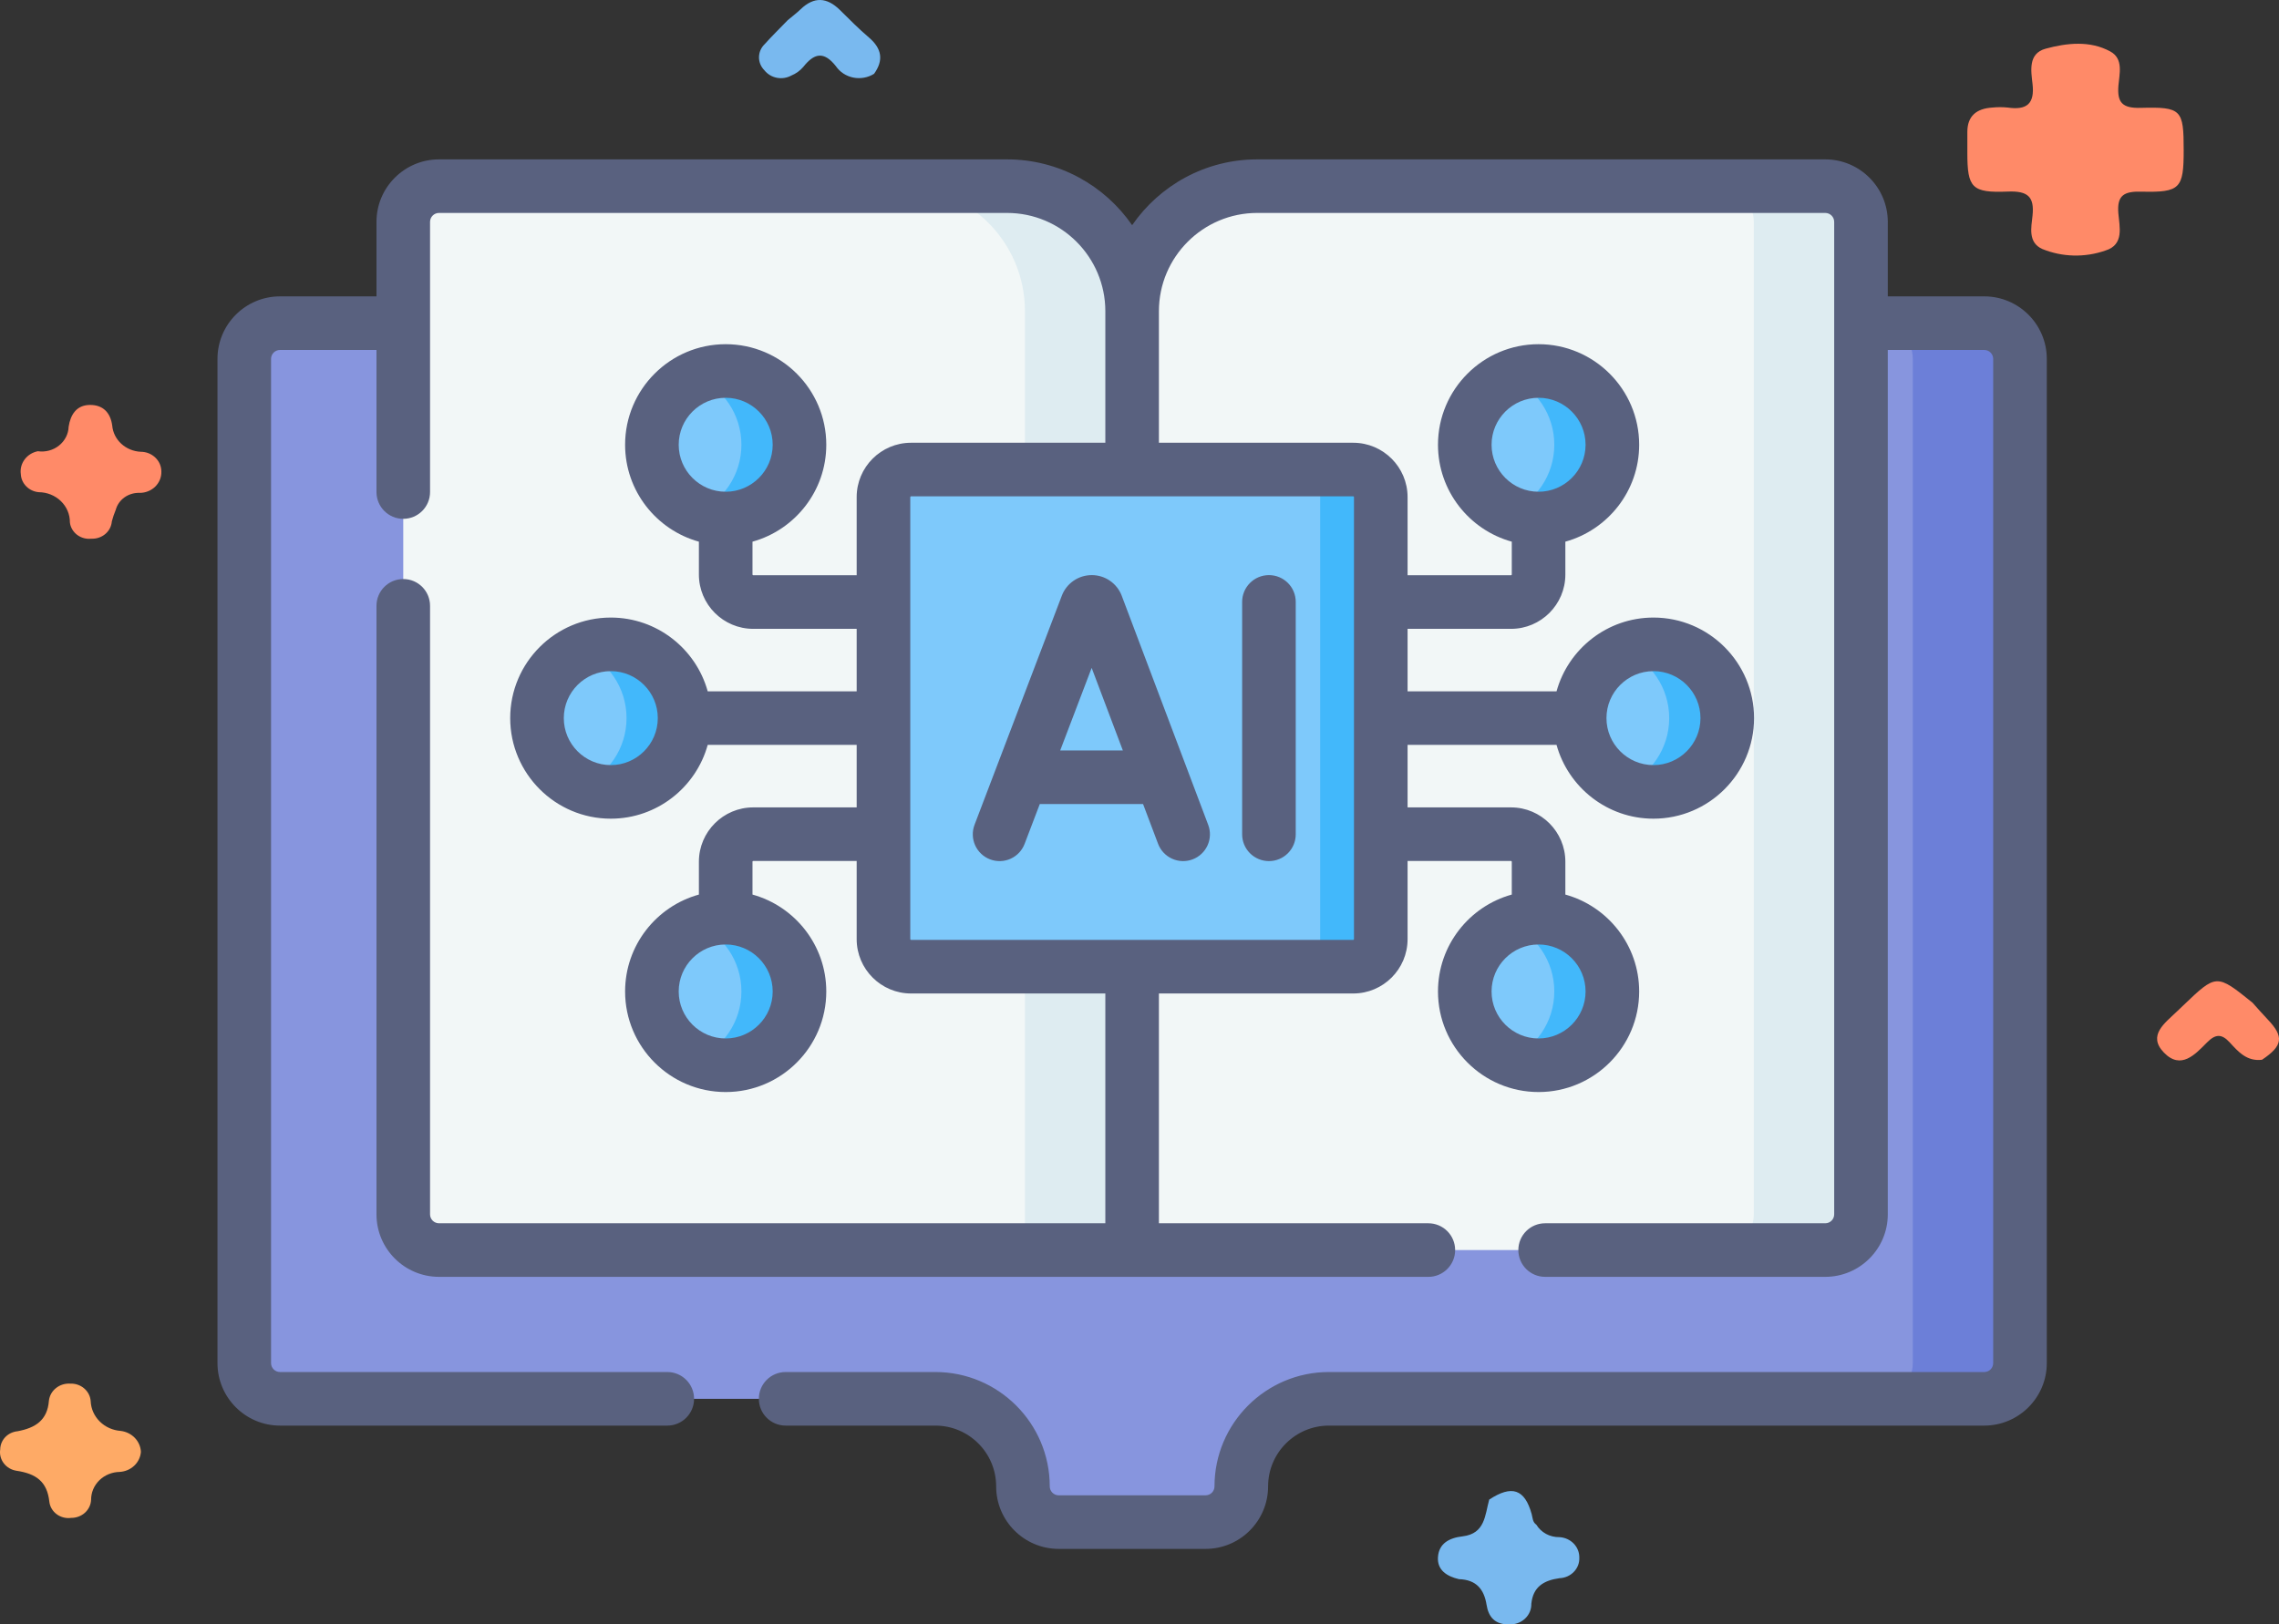 <svg width="108" height="77" viewBox="0 0 108 77" fill="none" xmlns="http://www.w3.org/2000/svg">
<rect x="0" y="0" width="108" height="77" fill="#333333" stroke="none"/>
<path d="M69.138 74.857C68.559 74.722 68.103 74.424 68.144 73.813C68.187 73.175 68.657 72.903 69.31 72.827C70.388 72.701 70.369 71.811 70.573 71.085C71.644 70.381 72.255 70.585 72.584 71.769C72.634 71.951 72.624 72.151 72.807 72.276C72.917 72.458 73.076 72.609 73.267 72.712C73.458 72.816 73.675 72.868 73.895 72.865C74.155 72.878 74.399 72.987 74.576 73.169C74.752 73.351 74.848 73.592 74.842 73.84C74.847 73.963 74.827 74.085 74.783 74.2C74.738 74.316 74.671 74.421 74.583 74.511C74.496 74.602 74.391 74.674 74.274 74.726C74.157 74.777 74.031 74.806 73.902 74.811C73.155 74.915 72.65 75.221 72.569 76.022C72.572 76.153 72.548 76.283 72.496 76.405C72.445 76.526 72.368 76.636 72.27 76.728C72.172 76.82 72.056 76.891 71.928 76.938C71.8 76.985 71.663 77.006 71.526 77.001C70.841 77.018 70.538 76.645 70.447 76.072C70.33 75.337 69.961 74.882 69.138 74.857Z" fill="#79B9EF"/>
<path d="M107.195 50.236C106.473 50.324 106.067 49.852 105.664 49.413C105.276 48.99 104.984 49.017 104.587 49.417C104.027 49.982 103.353 50.73 102.546 49.895C101.756 49.078 102.595 48.496 103.166 47.944C103.262 47.852 103.359 47.76 103.455 47.668C105.037 46.155 105.037 46.155 106.744 47.53C106.983 47.795 107.217 48.065 107.464 48.324C108.246 49.144 108.187 49.57 107.195 50.236Z" fill="#FF8A68"/>
<path d="M6.678 68.821C6.659 69.069 6.547 69.303 6.362 69.478C6.176 69.653 5.931 69.758 5.67 69.773C5.308 69.78 4.963 69.922 4.709 70.169C4.456 70.417 4.315 70.75 4.317 71.096C4.307 71.327 4.203 71.546 4.027 71.706C3.851 71.866 3.616 71.954 3.373 71.952C3.253 71.969 3.13 71.962 3.012 71.932C2.895 71.903 2.784 71.851 2.688 71.78C2.592 71.709 2.511 71.621 2.451 71.519C2.391 71.418 2.353 71.307 2.339 71.192C2.237 70.235 1.717 69.857 0.779 69.718C0.537 69.68 0.322 69.552 0.178 69.363C0.034 69.174 -0.026 68.938 0.01 68.707C0.012 68.493 0.096 68.286 0.246 68.127C0.397 67.968 0.604 67.868 0.827 67.846C1.678 67.689 2.248 67.324 2.318 66.396C2.345 66.163 2.465 65.949 2.653 65.799C2.841 65.648 3.083 65.573 3.328 65.588C3.572 65.578 3.81 65.66 3.991 65.816C4.173 65.972 4.283 66.19 4.298 66.423C4.313 66.784 4.467 67.127 4.731 67.387C4.994 67.647 5.349 67.804 5.727 67.83C5.982 67.863 6.217 67.98 6.391 68.161C6.564 68.342 6.666 68.576 6.678 68.821Z" fill="#FEAA66"/>
<path d="M37.332 0.954C37.536 0.783 37.751 0.622 37.942 0.438C38.577 -0.171 39.187 -0.131 39.799 0.47C40.251 0.914 40.695 1.368 41.178 1.778C41.789 2.299 41.884 2.855 41.422 3.498C41.279 3.588 41.118 3.651 40.95 3.681C40.782 3.712 40.608 3.711 40.44 3.678C40.272 3.644 40.113 3.58 39.971 3.488C39.829 3.395 39.708 3.277 39.614 3.14C39.035 2.404 38.579 2.527 38.065 3.174C37.914 3.351 37.721 3.49 37.503 3.58C37.294 3.695 37.049 3.733 36.813 3.687C36.577 3.641 36.367 3.513 36.222 3.329C36.057 3.162 35.965 2.939 35.968 2.709C35.97 2.478 36.067 2.258 36.236 2.094C36.587 1.704 36.965 1.334 37.332 0.954Z" fill="#79B9EF"/>
<path d="M1.793 21.389C1.971 21.415 2.152 21.404 2.325 21.358C2.498 21.311 2.659 21.231 2.796 21.121C2.934 21.011 3.046 20.874 3.125 20.72C3.204 20.566 3.248 20.398 3.253 20.226C3.342 19.657 3.623 19.198 4.266 19.195C4.876 19.193 5.233 19.552 5.318 20.171C5.346 20.499 5.499 20.807 5.747 21.035C5.996 21.264 6.323 21.399 6.667 21.415C6.796 21.415 6.924 21.439 7.043 21.486C7.161 21.534 7.269 21.603 7.36 21.69C7.451 21.777 7.523 21.88 7.573 21.994C7.622 22.107 7.647 22.229 7.647 22.352C7.651 22.483 7.628 22.614 7.578 22.737C7.528 22.859 7.453 22.971 7.358 23.066C7.262 23.16 7.147 23.235 7.02 23.286C6.893 23.338 6.757 23.364 6.619 23.364C6.363 23.354 6.111 23.428 5.904 23.573C5.698 23.719 5.55 23.928 5.486 24.165C5.411 24.344 5.349 24.528 5.3 24.715C5.282 24.945 5.172 25.16 4.991 25.313C4.81 25.466 4.574 25.546 4.332 25.536C4.212 25.549 4.09 25.54 3.974 25.509C3.857 25.477 3.748 25.424 3.653 25.352C3.559 25.28 3.48 25.191 3.421 25.09C3.362 24.988 3.325 24.877 3.312 24.762C3.314 24.576 3.277 24.39 3.204 24.217C3.13 24.044 3.022 23.886 2.884 23.753C2.747 23.62 2.583 23.515 2.403 23.442C2.223 23.37 2.029 23.332 1.834 23.331C1.609 23.31 1.399 23.212 1.244 23.055C1.089 22.898 0.997 22.694 0.987 22.478C0.952 22.233 1.015 21.984 1.165 21.782C1.314 21.579 1.539 21.439 1.793 21.389Z" fill="#FF8A68"/>
<path d="M103.483 7.123C103.483 8.931 103.321 9.13 101.484 9.085C100.652 9.063 100.32 9.26 100.386 10.101C100.437 10.743 100.68 11.599 99.771 11.877C98.8 12.217 97.731 12.191 96.78 11.802C96.095 11.492 96.261 10.777 96.32 10.22C96.413 9.33 96.103 9.043 95.151 9.081C93.435 9.15 93.232 8.9 93.231 7.245C93.231 6.919 93.233 6.594 93.231 6.269C93.226 5.504 93.659 5.143 94.424 5.098C94.662 5.074 94.901 5.074 95.139 5.098C96.066 5.234 96.423 4.902 96.321 3.989C96.251 3.365 96.099 2.537 96.941 2.308C97.941 2.036 99.043 1.913 100.006 2.44C100.643 2.788 100.434 3.503 100.39 4.061C100.328 4.851 100.564 5.138 101.447 5.113C103.387 5.06 103.483 5.2 103.483 7.123Z" fill="#FF8A68"/>
<path d="M92.339 15.32H13.268C12.333 15.32 11.575 16.078 11.575 17.014V64.616C11.575 65.551 12.333 66.309 13.268 66.309H44.325C46.618 66.309 48.477 68.167 48.477 70.46C48.477 71.395 49.235 72.153 50.17 72.153H57.131C58.066 72.153 58.824 71.395 58.824 70.46C58.824 68.167 60.682 66.309 62.975 66.309H92.339C93.274 66.309 94.032 65.551 94.032 64.616V17.014C94.032 16.078 93.274 15.32 92.339 15.32Z" fill="#8795DE"/>
<path d="M94.033 15.32H88.953C89.888 15.32 90.646 16.078 90.646 17.014V64.616C90.646 65.551 89.888 66.309 88.953 66.309H94.033C94.968 66.309 95.726 65.551 95.726 64.616V17.014C95.726 16.078 94.968 15.32 94.033 15.32Z" fill="#6C7FD8"/>
<path d="M48.571 59.256H20.803C19.868 59.256 19.11 58.498 19.11 57.563V10.517C19.11 9.582 19.868 8.824 20.803 8.824H46.031C49.304 8.824 51.957 11.477 51.957 14.75L48.571 59.256ZM84.804 59.256H51.957L53.651 14.75C53.651 11.477 56.304 8.824 59.577 8.824H84.804C85.74 8.824 86.498 9.582 86.498 10.517V57.563C86.498 58.498 85.74 59.256 84.804 59.256Z" fill="#F2F7F7"/>
<path d="M47.724 8.824H42.645C45.917 8.824 48.571 11.477 48.571 14.75V59.256H53.65V14.75C53.65 11.477 50.997 8.824 47.724 8.824ZM86.497 8.824H81.418C82.353 8.824 83.111 9.582 83.111 10.517V57.563C83.111 58.498 82.353 59.256 81.418 59.256H86.497C87.432 59.256 88.19 58.498 88.19 57.563V10.517C88.19 9.582 87.432 8.824 86.497 8.824Z" fill="#DEECF1"/>
<path d="M62.692 45.82H43.173C42.826 45.82 42.494 45.683 42.249 45.438C42.005 45.193 41.867 44.861 41.867 44.515V23.559C41.867 23.388 41.901 23.218 41.967 23.06C42.032 22.901 42.128 22.758 42.249 22.636C42.371 22.515 42.515 22.419 42.673 22.353C42.831 22.288 43.001 22.254 43.173 22.254H62.692C62.864 22.254 63.034 22.288 63.192 22.353C63.35 22.419 63.494 22.515 63.615 22.636C63.737 22.758 63.833 22.901 63.898 23.06C63.964 23.218 63.998 23.388 63.998 23.559V44.515C63.998 44.861 63.86 45.193 63.615 45.438C63.371 45.683 63.039 45.82 62.692 45.82Z" fill="#7EC9FB"/>
<path d="M64.129 22.254H61.257C61.428 22.254 61.598 22.288 61.756 22.353C61.915 22.419 62.059 22.515 62.18 22.636C62.301 22.758 62.397 22.901 62.463 23.06C62.529 23.218 62.562 23.388 62.562 23.559V44.515C62.562 44.861 62.425 45.193 62.18 45.438C61.935 45.683 61.603 45.82 61.257 45.82H64.129C64.475 45.82 64.807 45.683 65.052 45.438C65.296 45.193 65.434 44.861 65.434 44.515V23.559C65.434 23.388 65.4 23.218 65.335 23.06C65.269 22.901 65.173 22.758 65.052 22.636C64.93 22.515 64.787 22.419 64.628 22.353C64.47 22.288 64.3 22.254 64.129 22.254Z" fill="#42B8FB"/>
<path d="M81.657 34.041C81.657 35.972 80.288 37.341 78.357 37.341C77.874 37.341 77.414 37.44 76.995 37.263C75.74 36.732 74.859 35.489 74.859 34.041C74.859 32.598 75.733 31.36 76.98 30.825C77.403 30.644 77.868 30.741 78.356 30.741C80.288 30.741 81.657 32.11 81.657 34.041Z" fill="#7EC9FB"/>
<path d="M78.356 30.543C77.868 30.543 77.403 30.644 76.981 30.825C78.228 31.359 79.102 32.597 79.102 34.04C79.102 35.483 78.228 36.721 76.981 37.255C77.415 37.441 77.883 37.538 78.356 37.537C80.288 37.537 81.853 35.971 81.853 34.04C81.853 32.109 80.288 30.543 78.356 30.543Z" fill="#42B8FB"/>
<path d="M32.246 34.041C32.246 35.972 30.877 37.341 28.945 37.341C28.463 37.341 28.003 37.44 27.584 37.263C26.329 36.732 25.448 35.489 25.448 34.041C25.448 32.598 26.322 31.36 27.569 30.825C27.991 30.644 28.457 30.741 28.945 30.741C30.877 30.741 32.246 32.11 32.246 34.041Z" fill="#7EC9FB"/>
<path d="M28.945 30.543C28.457 30.543 27.992 30.644 27.569 30.825C28.817 31.359 29.691 32.597 29.691 34.04C29.691 35.483 28.817 36.721 27.569 37.255C28.004 37.442 28.472 37.538 28.945 37.537C30.877 37.537 32.442 35.971 32.442 34.04C32.443 32.109 30.877 30.543 28.945 30.543Z" fill="#42B8FB"/>
<path d="M76.212 21.084C76.212 23.015 74.843 24.384 72.911 24.384C72.428 24.384 71.968 24.483 71.55 24.306C70.295 23.775 69.414 22.532 69.414 21.084C69.414 19.641 70.288 18.402 71.535 17.868C71.957 17.687 72.422 17.783 72.911 17.783C74.843 17.783 76.212 19.152 76.212 21.084Z" fill="#7EC9FB"/>
<path d="M72.912 17.586C72.423 17.586 71.958 17.687 71.536 17.868C72.783 18.402 73.657 19.64 73.657 21.083C73.657 22.526 72.783 23.764 71.536 24.298C71.971 24.485 72.439 24.581 72.912 24.58C74.843 24.58 76.409 23.015 76.409 21.083C76.409 19.152 74.843 17.586 72.912 17.586Z" fill="#42B8FB"/>
<path d="M76.212 46.998C76.212 48.929 74.843 50.298 72.911 50.298C72.428 50.298 71.968 50.397 71.55 50.22C70.295 49.689 69.414 48.447 69.414 46.998C69.414 45.555 70.288 44.316 71.535 43.782C71.957 43.601 72.422 43.697 72.911 43.697C74.843 43.697 76.212 45.067 76.212 46.998Z" fill="#7EC9FB"/>
<path d="M72.912 43.5C72.423 43.5 71.958 43.601 71.536 43.782C72.783 44.316 73.657 45.554 73.657 46.997C73.657 48.44 72.783 49.678 71.536 50.212C71.971 50.399 72.439 50.495 72.912 50.494C74.843 50.494 76.409 48.929 76.409 46.997C76.409 45.066 74.843 43.5 72.912 43.5Z" fill="#42B8FB"/>
<path d="M37.69 21.084C37.69 23.015 36.321 24.384 34.39 24.384C33.907 24.384 33.447 24.483 33.029 24.306C31.773 23.775 30.893 22.532 30.893 21.084C30.893 19.641 31.766 18.402 33.013 17.868C33.436 17.687 33.901 17.783 34.39 17.783C36.321 17.783 37.69 19.152 37.69 21.084Z" fill="#7EC9FB"/>
<path d="M34.389 17.586C33.901 17.586 33.436 17.687 33.014 17.868C34.261 18.402 35.135 19.64 35.135 21.083C35.135 22.526 34.261 23.764 33.014 24.298C33.448 24.485 33.916 24.581 34.389 24.58C36.321 24.58 37.887 23.015 37.887 21.083C37.887 19.152 36.321 17.586 34.389 17.586Z" fill="#42B8FB"/>
<path d="M37.69 46.998C37.69 48.929 36.321 50.298 34.39 50.298C33.907 50.298 33.447 50.397 33.029 50.22C31.773 49.689 30.893 48.447 30.893 46.998C30.893 45.555 31.766 44.316 33.013 43.782C33.436 43.601 33.901 43.697 34.39 43.697C36.321 43.697 37.69 45.067 37.69 46.998Z" fill="#7EC9FB"/>
<path d="M34.389 43.5C33.901 43.5 33.436 43.601 33.014 43.782C34.261 44.316 35.135 45.554 35.135 46.997C35.135 48.44 34.261 49.678 33.014 50.212C33.448 50.399 33.916 50.495 34.389 50.494C36.321 50.494 37.887 48.929 37.887 46.997C37.887 45.066 36.321 43.5 34.389 43.5Z" fill="#42B8FB"/>
<path d="M46.918 40.736C47.232 40.856 47.582 40.846 47.889 40.708C48.196 40.57 48.436 40.316 48.556 40.001L49.275 38.114H54.169L54.88 39.998C54.999 40.313 55.238 40.568 55.545 40.706C55.852 40.845 56.201 40.856 56.516 40.737C56.672 40.678 56.815 40.589 56.937 40.475C57.058 40.361 57.156 40.224 57.225 40.072C57.294 39.92 57.332 39.756 57.337 39.589C57.343 39.423 57.315 39.257 57.256 39.101L53.157 28.238C53.047 27.95 52.853 27.703 52.599 27.529C52.346 27.354 52.045 27.261 51.737 27.262H51.736C51.429 27.262 51.129 27.354 50.877 27.528C50.623 27.702 50.429 27.948 50.32 28.235L46.183 39.097C46.063 39.412 46.073 39.761 46.211 40.069C46.349 40.376 46.603 40.616 46.918 40.736ZM51.733 31.659L53.211 35.574H50.242L51.733 31.659ZM60.134 40.819C60.471 40.819 60.794 40.685 61.032 40.447C61.27 40.209 61.404 39.886 61.404 39.549V28.532C61.404 27.83 60.836 27.262 60.134 27.262C59.433 27.262 58.864 27.83 58.864 28.532V39.549C58.864 39.886 58.998 40.209 59.236 40.447C59.475 40.685 59.798 40.819 60.134 40.819Z" fill="#59617F"/>
<path d="M67.688 60.527C68.389 60.527 68.958 59.958 68.958 59.257C68.958 58.555 68.389 57.987 67.688 57.987H54.92V47.094H64.128C65.548 47.094 66.704 45.939 66.704 44.519V40.812H71.606C71.616 40.812 71.625 40.816 71.631 40.823C71.638 40.829 71.642 40.838 71.642 40.848V42.405C69.628 42.962 68.145 44.81 68.145 46.999C68.145 49.627 70.283 51.766 72.912 51.766C75.54 51.766 77.679 49.627 77.679 46.999C77.679 44.81 76.195 42.962 74.181 42.405V40.848C74.181 39.428 73.026 38.273 71.606 38.273H66.704V35.31H73.763C74.32 37.324 76.168 38.808 78.356 38.808C80.985 38.808 83.123 36.669 83.123 34.041C83.123 31.412 80.985 29.274 78.356 29.274C76.168 29.274 74.32 30.757 73.763 32.771H66.704V29.809H71.606C73.026 29.809 74.181 28.654 74.181 27.234V25.677C76.195 25.119 77.679 23.272 77.679 21.083C77.679 18.454 75.54 16.316 72.912 16.316C70.283 16.316 68.145 18.454 68.145 21.083C68.145 23.272 69.628 25.119 71.642 25.677V27.234C71.642 27.243 71.638 27.252 71.631 27.259C71.625 27.265 71.616 27.269 71.606 27.269H66.704V23.563C66.704 22.143 65.548 20.988 64.128 20.988H54.92V14.751C54.92 12.183 57.009 10.094 59.577 10.094H86.498C86.731 10.094 86.921 10.284 86.921 10.518V57.563C86.921 57.797 86.731 57.987 86.498 57.987H73.222C72.521 57.987 71.953 58.555 71.953 59.257C71.953 59.958 72.521 60.526 73.222 60.526H86.498C88.131 60.526 89.461 59.197 89.461 57.563V16.589H94.032C94.266 16.589 94.456 16.779 94.456 17.012V64.615C94.456 64.848 94.266 65.038 94.032 65.038H62.975C59.986 65.038 57.554 67.47 57.554 70.459C57.554 70.693 57.364 70.882 57.131 70.882H50.17C50.058 70.882 49.95 70.838 49.871 70.758C49.792 70.679 49.747 70.571 49.747 70.459C49.747 67.47 47.315 65.038 44.326 65.038H37.231C36.53 65.038 35.961 65.606 35.961 66.308C35.961 67.009 36.53 67.578 37.231 67.578H44.326C45.914 67.578 47.207 68.87 47.207 70.459C47.207 72.093 48.536 73.422 50.17 73.422H57.131C58.765 73.422 60.094 72.093 60.094 70.459C60.094 68.87 61.387 67.578 62.975 67.578H94.032C95.666 67.578 96.996 66.248 96.996 64.615V17.012C96.996 15.378 95.666 14.049 94.032 14.049H89.461V10.518C89.461 8.884 88.131 7.555 86.498 7.555H59.577C57.121 7.555 54.95 8.792 53.651 10.675C52.351 8.792 50.18 7.555 47.724 7.555H20.804C19.17 7.555 17.841 8.884 17.841 10.518V14.049H13.269C11.635 14.049 10.306 15.378 10.306 17.012V64.615C10.306 66.248 11.635 67.578 13.269 67.578H31.623C32.324 67.578 32.892 67.009 32.892 66.308C32.892 65.606 32.324 65.038 31.623 65.038H13.269C13.156 65.038 13.049 64.993 12.97 64.914C12.89 64.834 12.845 64.727 12.845 64.615V17.012C12.845 16.779 13.035 16.589 13.269 16.589H17.841V23.324C17.841 24.025 18.409 24.594 19.11 24.594C19.812 24.594 20.38 24.025 20.38 23.324V10.518C20.38 10.284 20.57 10.094 20.804 10.094H47.724C50.292 10.094 52.381 12.183 52.381 14.751V20.988H43.173C41.753 20.988 40.597 22.143 40.597 23.563V27.269H35.695C35.686 27.269 35.677 27.265 35.67 27.259C35.663 27.252 35.66 27.243 35.66 27.234V25.677C37.673 25.119 39.157 23.272 39.157 21.083C39.157 18.454 37.018 16.316 34.389 16.316C31.761 16.316 29.623 18.454 29.623 21.083C29.623 23.272 31.106 25.119 33.12 25.677V27.234C33.12 28.654 34.275 29.809 35.695 29.809H40.597V32.771H33.538C32.981 30.757 31.133 29.274 28.945 29.274C26.316 29.274 24.178 31.412 24.178 34.041C24.178 36.669 26.316 38.808 28.945 38.808C31.133 38.808 32.981 37.324 33.538 35.31H40.597V38.273H35.695C34.275 38.273 33.12 39.428 33.12 40.848V42.405C31.106 42.962 29.623 44.81 29.623 46.999C29.623 49.627 31.761 51.766 34.389 51.766C37.018 51.766 39.157 49.627 39.157 46.999C39.157 44.81 37.673 42.962 35.66 42.405V40.848C35.66 40.838 35.663 40.829 35.67 40.823C35.676 40.816 35.686 40.812 35.695 40.812H40.597V44.519C40.597 45.939 41.753 47.094 43.173 47.094H52.381V57.987H20.804C20.691 57.987 20.584 57.942 20.504 57.863C20.425 57.783 20.38 57.676 20.38 57.564V28.718C20.38 28.016 19.812 27.448 19.11 27.448C18.409 27.448 17.841 28.016 17.841 28.718V57.563C17.841 59.197 19.17 60.526 20.804 60.526H67.688V60.527ZM32.163 21.083C32.163 19.855 33.162 18.856 34.39 18.856C35.618 18.856 36.617 19.855 36.617 21.083C36.617 22.311 35.618 23.31 34.39 23.31C33.162 23.31 32.163 22.311 32.163 21.083ZM28.945 36.268C27.717 36.268 26.718 35.269 26.718 34.041C26.718 32.813 27.717 31.814 28.945 31.814C30.173 31.814 31.172 32.813 31.172 34.041C31.172 35.269 30.173 36.268 28.945 36.268ZM36.617 46.999C36.617 48.227 35.618 49.226 34.39 49.226C33.162 49.226 32.163 48.227 32.163 46.999C32.163 45.77 33.162 44.771 34.39 44.771C35.618 44.771 36.617 45.77 36.617 46.999ZM75.139 46.999C75.139 48.227 74.139 49.226 72.911 49.226C71.683 49.226 70.684 48.227 70.684 46.999C70.684 45.77 71.683 44.771 72.911 44.771C74.139 44.771 75.139 45.77 75.139 46.999ZM78.356 31.814C79.584 31.814 80.584 32.813 80.584 34.041C80.584 35.269 79.584 36.268 78.356 36.268C77.128 36.268 76.129 35.269 76.129 34.041C76.129 32.813 77.128 31.814 78.356 31.814ZM70.684 21.083C70.684 19.855 71.683 18.856 72.912 18.856C74.139 18.856 75.139 19.855 75.139 21.083C75.139 22.311 74.14 23.31 72.912 23.31C71.683 23.31 70.684 22.311 70.684 21.083ZM64.164 23.563V44.519C64.164 44.528 64.16 44.537 64.153 44.544C64.147 44.55 64.138 44.554 64.128 44.554H43.173C43.163 44.554 43.154 44.55 43.148 44.544C43.141 44.537 43.137 44.528 43.137 44.519V23.563C43.137 23.553 43.141 23.544 43.148 23.538C43.154 23.531 43.163 23.527 43.173 23.527H64.129C64.138 23.527 64.147 23.531 64.154 23.538C64.16 23.544 64.164 23.553 64.164 23.563Z" fill="#59617F"/>
</svg>
